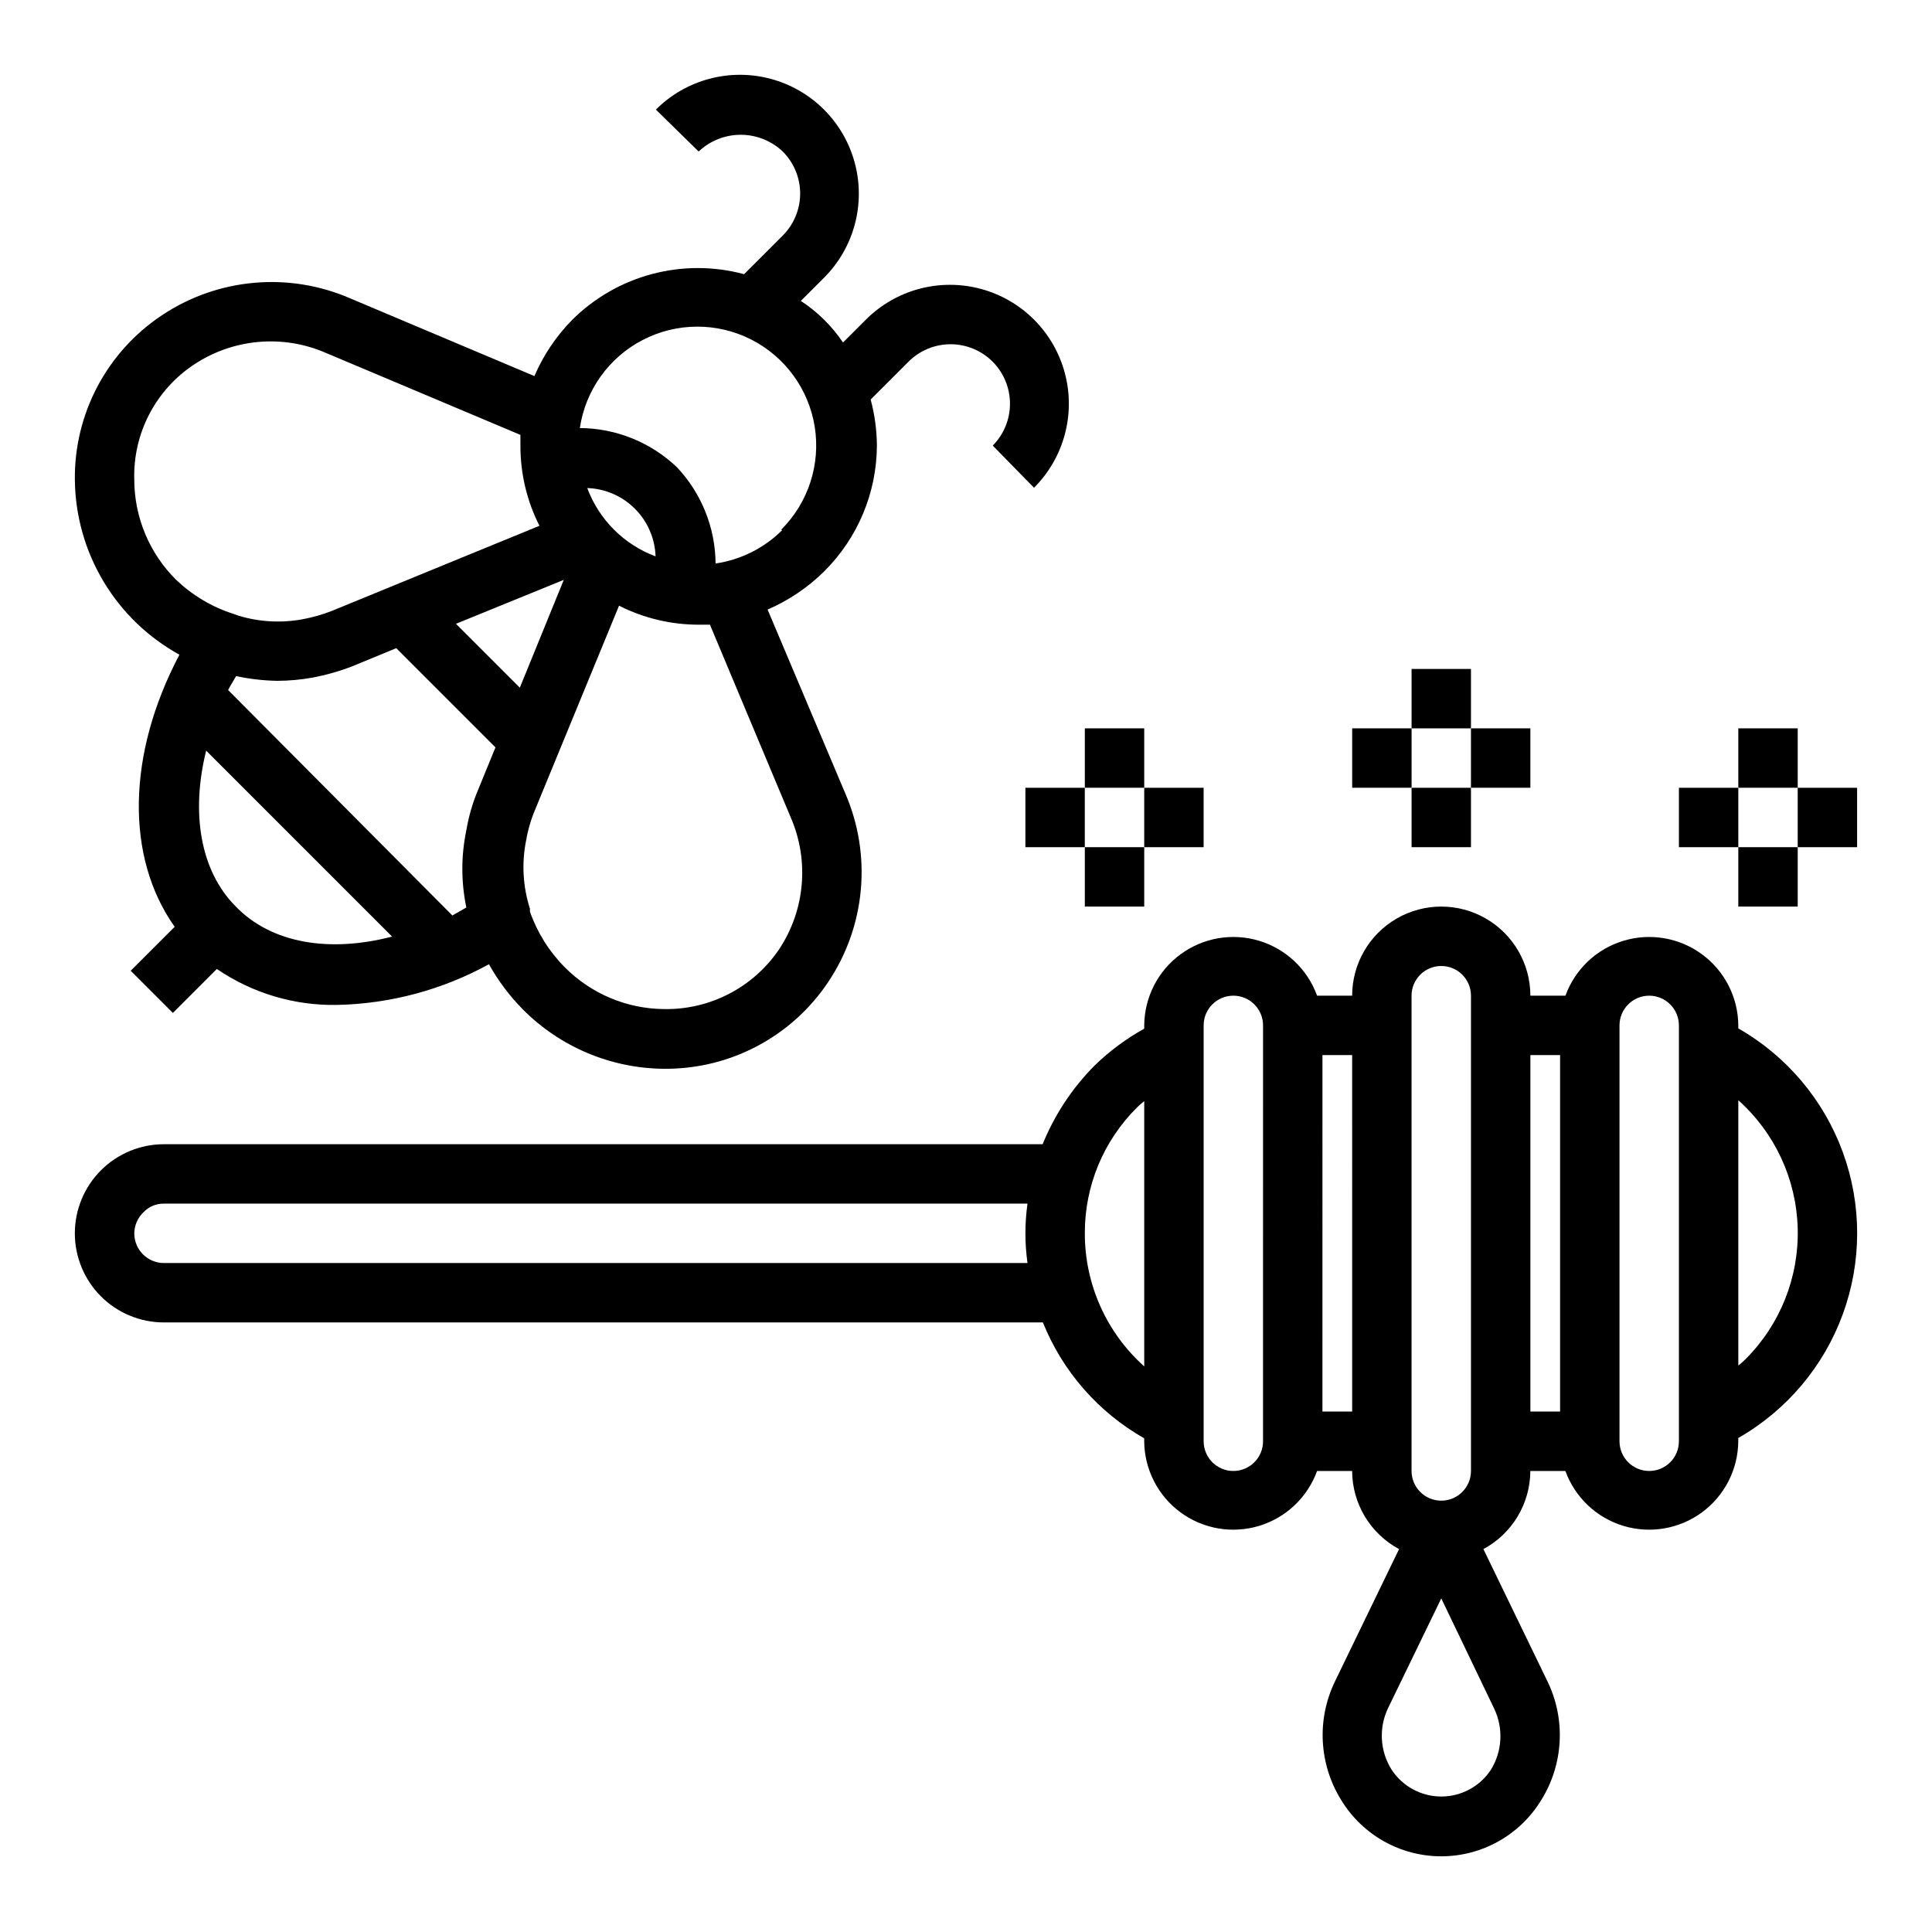 <?xml version="1.0" encoding="UTF-8"?>
<!-- Uploaded to: ICON Repo, www.iconrepo.com, Generator: ICON Repo Mixer Tools -->
<svg fill="#000000" width="800px" height="800px" version="1.1" viewBox="144 144 512 512" xmlns="http://www.w3.org/2000/svg">
 <g>
  <path d="m418.03 273.26c7.957-7.957 11.066-19.559 8.152-30.43-2.914-10.875-11.406-19.367-22.277-22.277-10.871-2.914-22.473 0.195-30.434 8.152l-6.062 6.062h0.004c-2.961-4.379-6.762-8.125-11.18-11.023l6.141-6.141v0.004c7.957-7.961 11.066-19.562 8.152-30.434-2.914-10.871-11.406-19.363-22.277-22.277-10.871-2.914-22.473 0.195-30.43 8.152l11.332 11.102c3.012-2.848 7-4.434 11.141-4.434 4.144 0 8.129 1.586 11.141 4.434 2.953 2.953 4.617 6.961 4.617 11.137 0 4.18-1.664 8.188-4.617 11.141l-10.234 10.234c-16.23-4.367-33.559 0.219-45.5 12.043-4.262 4.312-7.68 9.387-10.078 14.957l-48.883-20.625c-16.332-7.059-35.129-5.336-49.91 4.566-14.555 9.703-23.207 26.117-22.988 43.609 0.109 9.48 2.731 18.758 7.598 26.891 4.871 8.133 11.812 14.828 20.113 19.398-13.934 26.371-14.328 53.688-1.258 72.109l-11.652 11.648 11.18 11.18 11.648-11.652c9.379 6.414 20.523 9.742 31.883 9.527 14.082-0.301 27.883-4 40.227-10.785 2.434 4.375 5.453 8.402 8.973 11.965 9.863 9.934 23.238 15.59 37.234 15.742h0.551c17.324 0.047 33.516-8.582 43.141-22.984 9.902-14.781 11.625-33.578 4.566-49.91l-20.625-48.805c5.57-2.398 10.641-5.816 14.957-10.078 8.918-8.824 13.957-20.832 14.012-33.375-0.031-4.121-0.586-8.223-1.652-12.203l10.078-10.078-0.004 0.004c2.961-2.941 6.965-4.59 11.137-4.582 4.172 0.012 8.168 1.676 11.113 4.629 2.945 2.957 4.598 6.957 4.594 11.129 0.004 4.156-1.637 8.148-4.566 11.102zm-211.45 49.91c3.574 0.77 7.211 1.191 10.863 1.258 3.168-0.012 6.328-0.301 9.449-0.863 3.57-0.68 7.074-1.68 10.469-2.992l11.652-4.801 26.293 26.293-4.801 11.73-0.004-0.004c-1.348 3.293-2.324 6.727-2.914 10.234-1.414 6.75-1.414 13.719 0 20.469l-3.699 2.125-59.434-59.75c0.629-1.258 1.418-2.441 2.125-3.699zm75.18 3.07-16.926-16.926 28.574-11.648zm24.953-41.879c-3.125-3.125-5.543-6.883-7.086-11.023 4.754 0.16 9.27 2.117 12.629 5.481 3.363 3.359 5.32 7.875 5.477 12.625-4.137-1.543-7.898-3.957-11.02-7.082zm-127.13-13.227c-0.359-12.191 5.59-23.707 15.742-30.465 10.383-6.941 23.582-8.129 35.031-3.148l51.562 21.727v2.832 0.004c-0.023 7.383 1.703 14.668 5.039 21.254l-55.105 22.594c-2.394 0.934-4.871 1.645-7.398 2.125-5.707 1.102-11.598 0.805-17.16-0.867l-1.574-0.551c-5.625-1.824-10.762-4.891-15.039-8.973-7.078-7.016-11.074-16.562-11.098-26.531zm26.922 113.12c-9.445-9.445-11.965-24.797-7.871-41.328l49.277 49.277c-16.609 4.332-31.961 1.812-41.406-7.949zm147.05-23.617c4.981 11.453 3.793 24.652-3.148 35.031-6.852 10.051-18.305 15.973-30.465 15.746-9.887-0.086-19.336-4.078-26.293-11.102-4.129-4.16-7.273-9.188-9.211-14.719v-0.789c-1.867-5.824-2.219-12.027-1.023-18.027 0.414-2.445 1.074-4.848 1.969-7.164l22.672-55.105v0.004c6.586 3.336 13.871 5.062 21.254 5.039h2.832zm-2.281-76.121h-0.004c-4.781 4.75-10.961 7.84-17.633 8.816-0.074-9.488-3.727-18.598-10.234-25.504-6.941-6.617-16.148-10.336-25.738-10.391 1.48-10.004 7.676-18.688 16.656-23.34 8.977-4.656 19.641-4.715 28.672-0.16 9.027 4.555 15.32 13.168 16.914 23.152 1.594 9.988-1.707 20.133-8.871 27.27z"/>
  <path d="m604.67 416.53v-0.789c-0.059-7.445-3.621-14.426-9.617-18.836-5.996-4.414-13.723-5.742-20.844-3.582-7.125 2.156-12.816 7.547-15.355 14.547h-9.289c0-8.438-4.5-16.234-11.809-20.453-7.305-4.219-16.309-4.219-23.613 0-7.309 4.219-11.809 12.016-11.809 20.453h-9.289c-2.539-7-8.23-12.391-15.355-14.547-7.125-2.16-14.848-0.832-20.844 3.582-5.996 4.41-9.559 11.391-9.617 18.836v0.867c-4.758 2.644-9.152 5.898-13.066 9.684-5.965 5.988-10.676 13.105-13.855 20.938h-232.86c-6.262 0-12.27 2.488-16.699 6.918-4.43 4.43-6.918 10.434-6.918 16.699 0 6.262 2.488 12.27 6.918 16.699 4.43 4.43 10.438 6.914 16.699 6.914h232.93c5.215 12.977 14.68 23.801 26.844 30.703v0.785c0.059 7.445 3.621 14.426 9.617 18.84 5.996 4.41 13.719 5.738 20.844 3.582 7.125-2.16 12.816-7.551 15.355-14.547h9.289c0.016 4.25 1.184 8.418 3.371 12.062 2.188 3.641 5.32 6.629 9.066 8.641l-17.004 35.109c-4.879 10.094-4.223 21.988 1.73 31.488 5.637 9.203 15.656 14.816 26.449 14.816 10.797 0 20.812-5.613 26.453-14.816 5.953-9.5 6.609-21.395 1.73-31.488l-17.004-35.109c3.746-2.012 6.875-5 9.066-8.641 2.188-3.644 3.356-7.812 3.371-12.062h9.289c2.539 6.996 8.23 12.387 15.355 14.547 7.121 2.156 14.848 0.828 20.844-3.582 5.996-4.414 9.559-11.395 9.617-18.84v-0.867 0.004c12.82-7.32 22.633-18.945 27.703-32.809 5.074-13.863 5.074-29.074 0-42.941-5.07-13.863-14.883-25.484-27.703-32.805zm-86.594-8.66c0-4.348 3.523-7.871 7.871-7.871 4.348 0 7.875 3.523 7.875 7.871v125.95c0 4.348-3.527 7.871-7.875 7.871-4.348 0-7.871-3.523-7.871-7.871zm-330.62 70.848c-4.348 0-7.871-3.523-7.871-7.871 0.027-2.117 0.91-4.129 2.441-5.59 1.41-1.488 3.379-2.316 5.43-2.281h228.84c-0.734 5.219-0.734 10.52 0 15.742zm244.03-7.871h0.004c-0.051-12.535 4.941-24.562 13.852-33.379 0.594-0.59 1.227-1.145 1.891-1.652v70.297c-10.035-8.973-15.762-21.805-15.742-35.266zm47.23 55.105 0.004-0.004c0 4.348-3.523 7.875-7.871 7.875s-7.871-3.527-7.871-7.875v-110.21c0-4.348 3.523-7.871 7.871-7.871s7.871 3.523 7.871 7.871zm15.742-7.871 0.004-94.469h7.871l0.004 94.465zm44.633 94.938 0.008-0.004c-2.914 4.422-7.852 7.082-13.148 7.082-5.293 0-10.23-2.66-13.145-7.082-3.148-4.984-3.477-11.246-0.867-16.531l14.012-28.891 14.016 29.207c2.492 5.199 2.164 11.309-0.867 16.215zm10.477-189.41h7.871v94.465h-7.871zm39.359 102.34c0 4.348-3.523 7.875-7.871 7.875-4.348 0-7.871-3.527-7.871-7.875v-110.21c0-4.348 3.523-7.871 7.871-7.871 4.348 0 7.871 3.523 7.871 7.871zm17.633-21.727c-0.59 0.594-1.223 1.145-1.887 1.656v-70.301c9.688 8.66 15.379 20.93 15.734 33.918 0.359 12.988-4.648 25.551-13.848 34.727z"/>
  <path d="m518.08 321.28h15.742v15.742h-15.742z"/>
  <path d="m518.08 352.77h15.742v15.742h-15.742z"/>
  <path d="m533.82 337.02h15.742v15.742h-15.742z"/>
  <path d="m502.34 337.02h15.742v15.742h-15.742z"/>
  <path d="m604.67 337.02h15.742v15.742h-15.742z"/>
  <path d="m604.67 368.51h15.742v15.742h-15.742z"/>
  <path d="m620.41 352.77h15.742v15.742h-15.742z"/>
  <path d="m588.93 352.77h15.742v15.742h-15.742z"/>
  <path d="m431.49 337.02h15.742v15.742h-15.742z"/>
  <path d="m431.49 368.51h15.742v15.742h-15.742z"/>
  <path d="m447.23 352.77h15.742v15.742h-15.742z"/>
  <path d="m415.74 352.77h15.742v15.742h-15.742z"/>
 </g>
</svg>